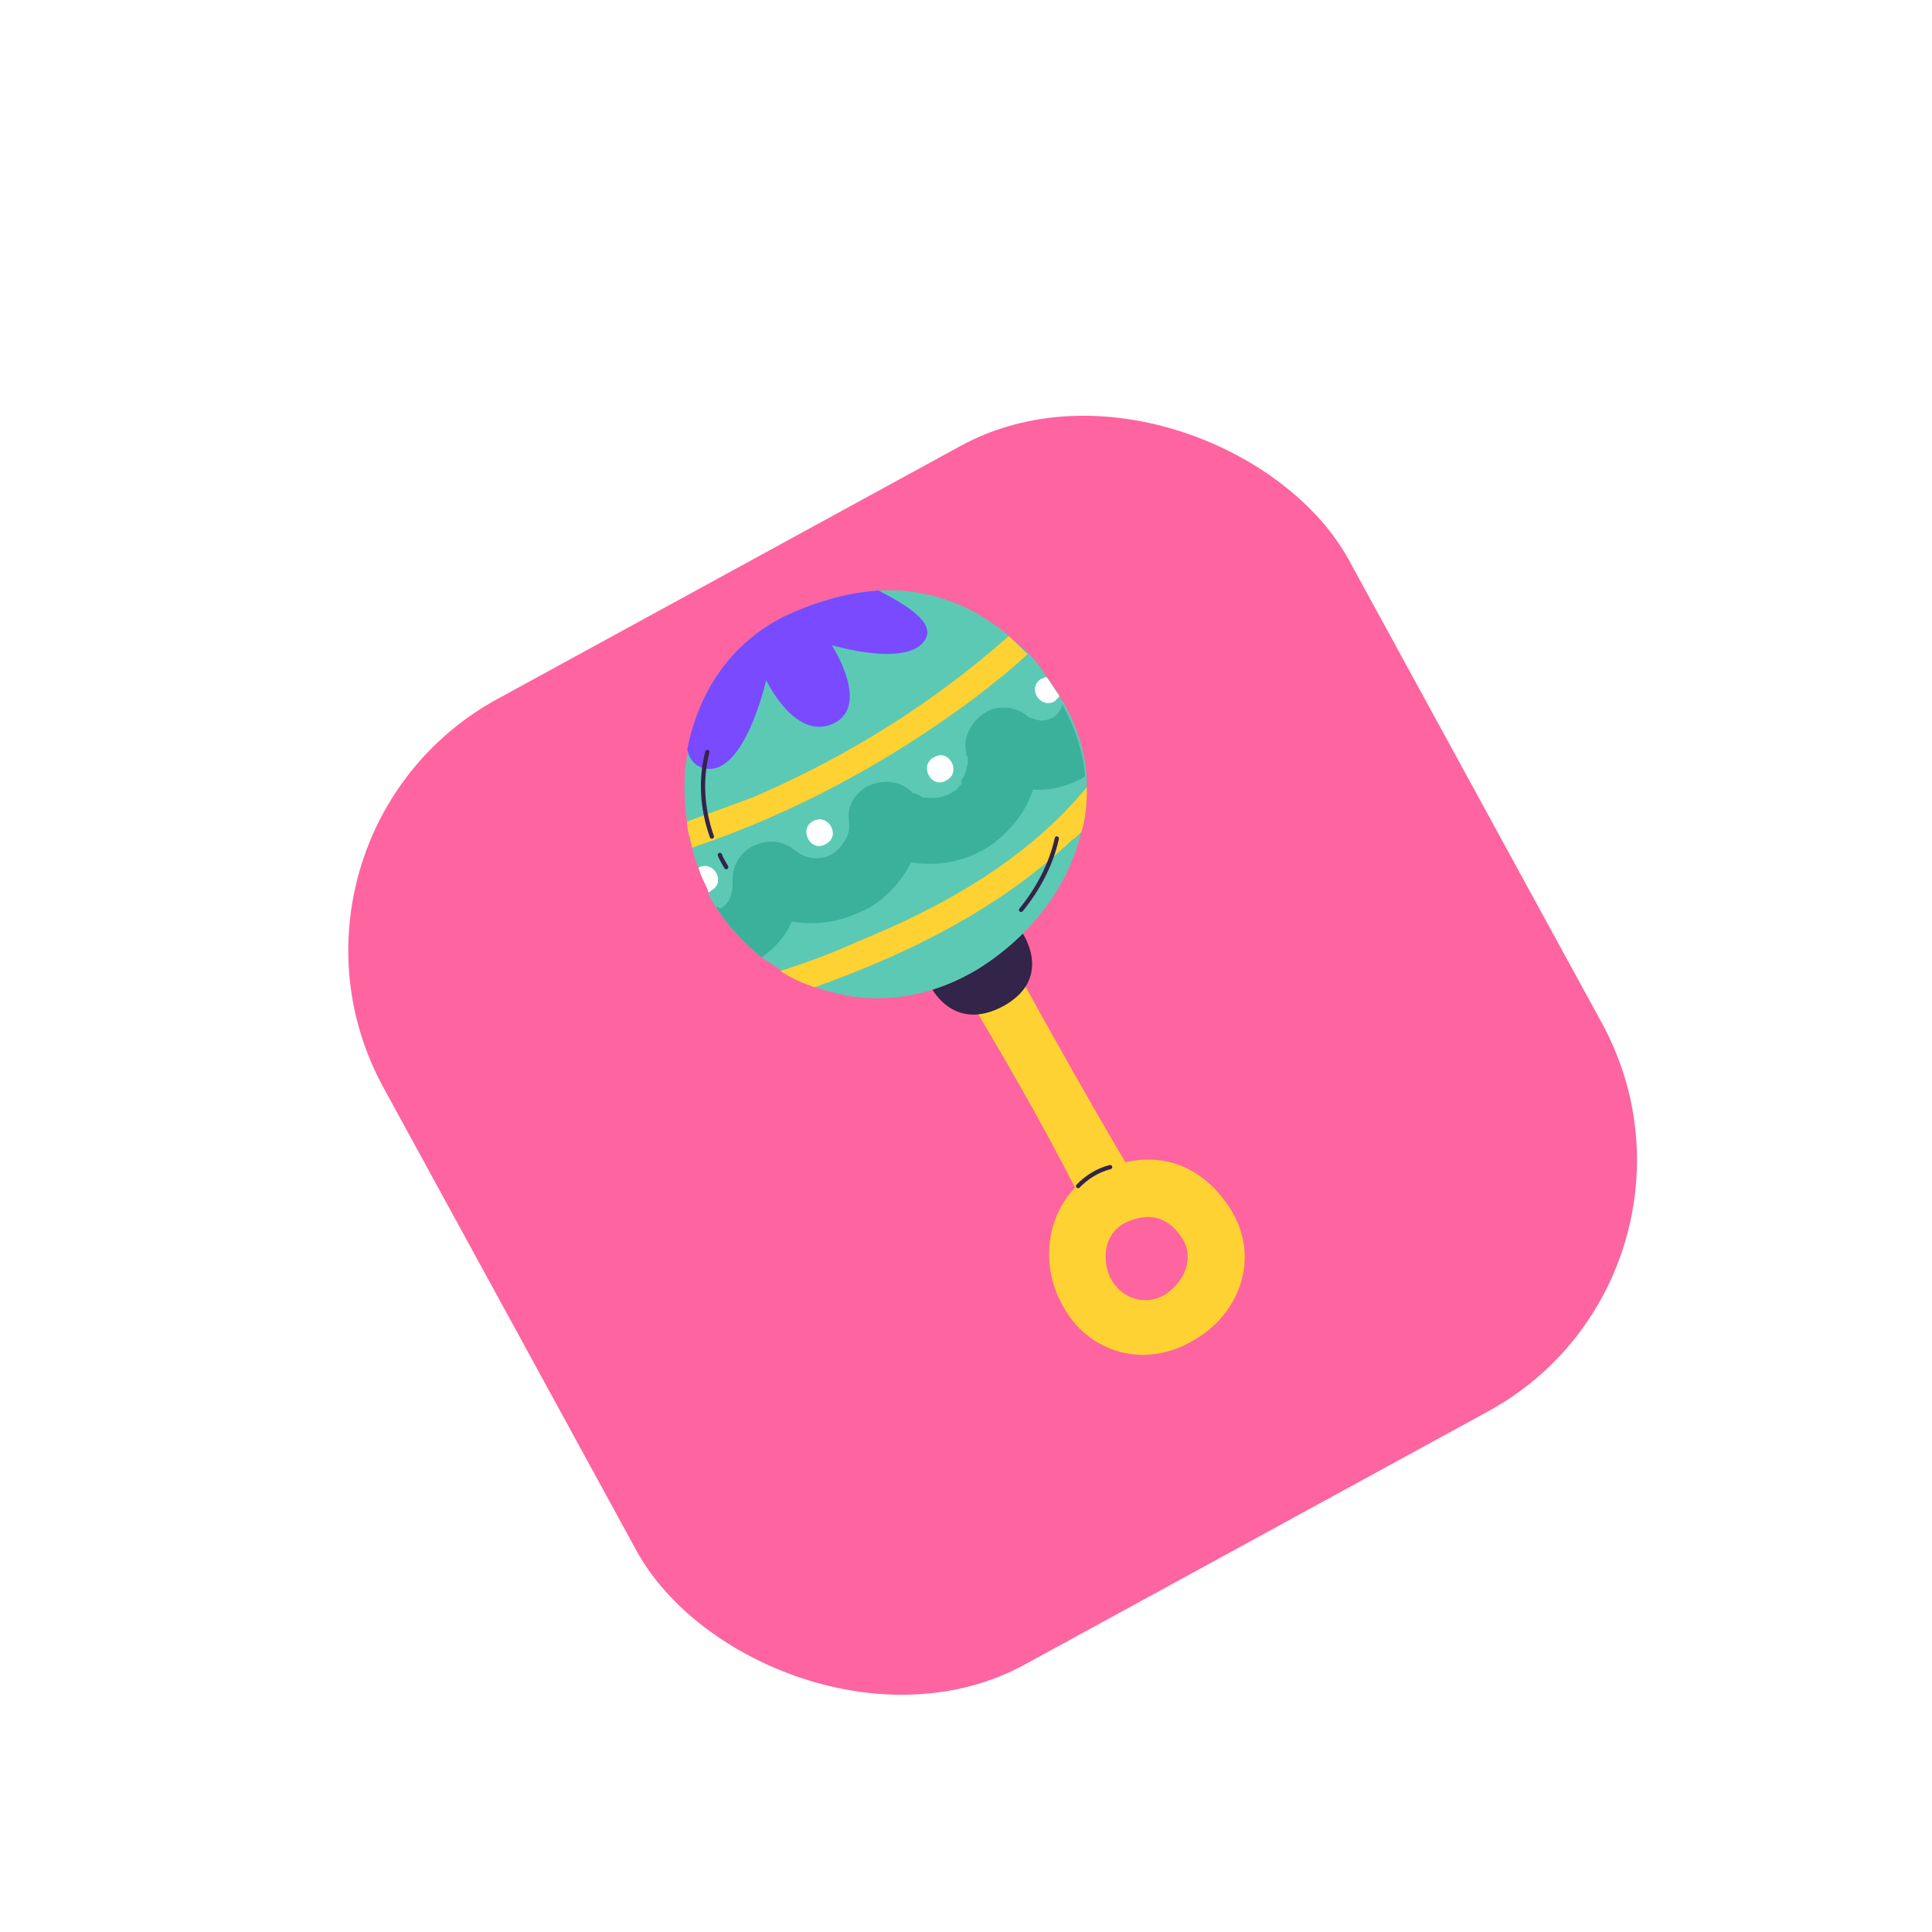 <svg xmlns="http://www.w3.org/2000/svg" width="216" height="216" viewBox="0 0 216 216" fill="none">
  <g filter="url(#filter0_d_1_495)">
    <rect x="24.52" y="83.496" width="123" height="123" rx="32" transform="rotate(-28.651 24.52 83.496)" fill="#FE64A0"/>
  </g>
  <path d="M137.618 135.247C134.964 130.988 130.796 128.82 125.822 129.936C122.278 123.971 117.664 115.785 112.87 107.086L107.411 110.104C112.017 117.774 116.45 125.446 120.189 132.786C116.974 136.111 116.375 141.458 118.685 145.723C121.535 151.356 128.107 153.139 133.559 149.776C138.504 146.938 140.981 140.699 137.618 135.247ZM130.374 144.665C128.16 146.08 125.392 145.266 124.146 142.877C123.076 140.657 123.543 137.722 125.935 136.649C128.669 135.398 130.748 136.223 132.163 138.437C133.578 140.652 132.416 143.254 130.374 144.665Z" fill="#FFD233"/>
  <path d="M114.199 104.136L103.971 110.162C103.971 110.162 106.474 115.629 112.273 112.432C117.901 109.239 114.199 104.136 114.199 104.136Z" fill="#332449"/>
  <path d="M118.932 78.578C120.353 81.136 121.26 83.876 121.478 86.626C121.487 87.143 121.493 87.487 121.501 88.003C121.53 89.724 121.387 91.448 120.897 93.006C119.45 99.056 115.409 104.461 109.618 108.174C103.655 111.89 97.124 112.516 91.234 110.377C89.849 109.884 88.635 109.388 87.416 108.548C86.719 108.043 85.85 107.541 85.153 107.037C83.233 105.52 81.48 103.655 80.066 101.441C79.713 100.931 79.36 100.42 79.176 99.734L79.173 99.562C78.815 98.708 78.284 97.856 78.097 96.998C77.741 96.316 77.555 95.458 77.371 94.772C77.181 93.743 76.823 92.888 76.805 91.855C76.415 89.107 76.365 86.181 77.01 83.588C78.111 77.372 81.635 71.976 87.61 68.948C91.367 67.164 94.967 66.242 98.234 66.015C103.738 65.75 108.589 67.562 112.606 70.938C113.306 71.614 114.178 72.288 114.878 72.965C115.578 73.642 116.281 74.491 116.812 75.343C117.34 76.022 117.696 76.705 118.224 77.385C118.226 77.557 118.399 77.554 118.401 77.726C118.579 78.067 118.757 78.409 118.932 78.578Z" fill="#5CC9B4"/>
  <path d="M90.921 91.79C89.215 92.679 90.638 95.41 92.341 94.348C94.048 93.459 92.628 90.9 90.921 91.79Z" fill="white"/>
  <path d="M104.404 84.676C102.697 85.566 104.12 88.296 105.824 87.235C107.531 86.345 106.107 83.615 104.404 84.676Z" fill="white"/>
  <path d="M118.406 77.898C118.237 78.073 118.067 78.248 117.898 78.423C116.192 79.313 114.771 76.754 116.478 75.865C116.65 75.862 116.819 75.687 116.991 75.684C117.519 76.364 117.875 77.046 118.403 77.726C118.403 77.726 118.403 77.726 118.406 77.898Z" fill="white"/>
  <path d="M79.516 99.558C79.347 99.733 79.347 99.733 79.175 99.735L79.172 99.563C78.814 98.709 78.283 97.857 78.096 96.999C79.803 96.109 81.223 98.668 79.516 99.558Z" fill="white"/>
  <path d="M116.904 80.506C116.218 80.69 115.696 80.354 115.005 80.194L114.83 80.024C113.607 79.012 111.536 78.703 110.005 79.761C108.473 80.82 107.642 82.556 108.012 84.099C108.015 84.271 108.018 84.443 108.193 84.612C108.199 84.957 108.204 85.301 108.207 85.473L108.204 85.301C108.041 85.82 108.05 86.336 107.714 86.858C107.545 87.033 107.548 87.206 107.382 87.553C107.382 87.553 107.382 87.553 107.551 87.378C107.551 87.378 107.551 87.378 107.554 87.55C107.387 87.897 107.384 87.725 107.384 87.725C107.215 87.9 107.049 88.247 106.708 88.425C105.687 89.131 104.657 89.32 103.449 89.168C103.277 89.171 103.105 89.174 102.93 89.005C102.583 88.839 102.408 88.669 102.064 88.675C101.889 88.506 101.889 88.506 101.714 88.337C100.491 87.324 98.939 87.178 97.399 87.721C96.031 88.26 94.85 89.657 94.876 91.207C94.89 92.067 95.071 92.581 94.741 93.447C94.409 94.141 93.904 94.838 93.224 95.366C91.862 96.25 90.138 96.107 88.916 95.094C87.694 94.082 86.139 93.764 84.429 94.481C83.061 95.021 81.882 96.59 81.909 98.139C81.92 98.828 81.935 99.688 81.602 100.382C81.439 100.902 80.931 101.427 80.418 101.607C80.412 101.263 80.243 101.438 80.07 101.441C81.485 103.655 83.238 105.519 85.157 107.037C86.689 105.978 87.87 104.581 88.533 103.02C91.123 103.493 93.871 103.102 96.432 101.854C98.824 100.781 100.683 98.684 101.85 96.426C104.784 96.893 107.874 96.324 110.429 94.732C112.813 93.142 114.668 90.873 115.485 88.277C117.553 88.414 119.61 87.863 121.314 86.801C121.095 84.051 120.188 81.311 118.768 78.753C118.61 79.616 117.933 80.316 116.904 80.506Z" fill="#3BB19B"/>
  <path d="M121.503 88.004C121.532 89.725 121.389 91.448 120.899 93.006C120.56 93.356 120.222 93.706 119.88 93.884C111.747 101.596 101.674 106.586 91.064 110.38C89.678 109.887 88.465 109.391 87.246 108.551C90.157 107.641 93.065 106.559 95.799 105.308C105.545 101.356 114.924 96.034 121.503 88.004Z" fill="#FFD233"/>
  <path d="M114.881 73.137C113.017 74.89 110.978 76.474 108.939 78.058C99.248 85.279 88.67 90.966 77.371 94.772C77.182 93.742 76.823 92.888 76.806 91.855C79.201 90.954 81.768 90.05 84.163 89.149C94.589 84.669 104.301 78.652 112.781 71.106C113.481 71.783 114.181 72.46 114.881 73.137Z" fill="#FFD233"/>
  <path d="M103.487 71.436C101.649 74.737 92.997 72.129 92.997 72.129C92.997 72.129 97.416 78.941 93.145 80.906C88.874 82.872 85.661 76.04 85.661 76.04C85.661 76.04 83.098 87.445 78.422 85.802C77.556 85.473 77.028 84.793 76.839 83.763C78.108 77.372 81.632 71.976 87.607 68.948C91.364 67.164 94.964 66.242 98.231 66.015C101.358 67.684 104.488 69.525 103.487 71.436Z" fill="#794AFF"/>
  <path d="M79.084 84.07C78.276 87.183 78.503 90.45 79.588 93.531" stroke="#332449" stroke-width="0.475" stroke-miterlimit="10" stroke-linecap="round"/>
  <path d="M80.483 95.582C80.663 96.095 81.016 96.606 81.194 96.947" stroke="#332449" stroke-width="0.475" stroke-miterlimit="10" stroke-linecap="round"/>
  <path d="M114.157 101.727C116.013 99.458 117.515 96.678 118.154 93.741" stroke="#332449" stroke-width="0.475" stroke-miterlimit="10" stroke-linecap="round"/>
  <path d="M120.532 132.608C121.548 131.558 122.741 130.849 124.112 130.482" stroke="#332449" stroke-width="0.475" stroke-miterlimit="10" stroke-linecap="round"/>
  <defs>
    <filter id="filter0_d_1_495" x="22.939" y="29.939" width="176.077" height="176.077" filterUnits="userSpaceOnUse" color-interpolation-filters="sRGB">
      <feFlood flood-opacity="0" result="BackgroundImageFix"/>
      <feColorMatrix in="SourceAlpha" type="matrix" values="0 0 0 0 0 0 0 0 0 0 0 0 0 0 0 0 0 0 127 0" result="hardAlpha"/>
      <feOffset dx="3" dy="10"/>
      <feGaussianBlur stdDeviation="8"/>
      <feComposite in2="hardAlpha" operator="out"/>
      <feColorMatrix type="matrix" values="0 0 0 0 0 0 0 0 0 0 0 0 0 0 0 0 0 0 0.1 0"/>
      <feBlend mode="normal" in2="BackgroundImageFix" result="effect1_dropShadow_1_495"/>
      <feBlend mode="normal" in="SourceGraphic" in2="effect1_dropShadow_1_495" result="shape"/>
    </filter>
  </defs>
</svg>